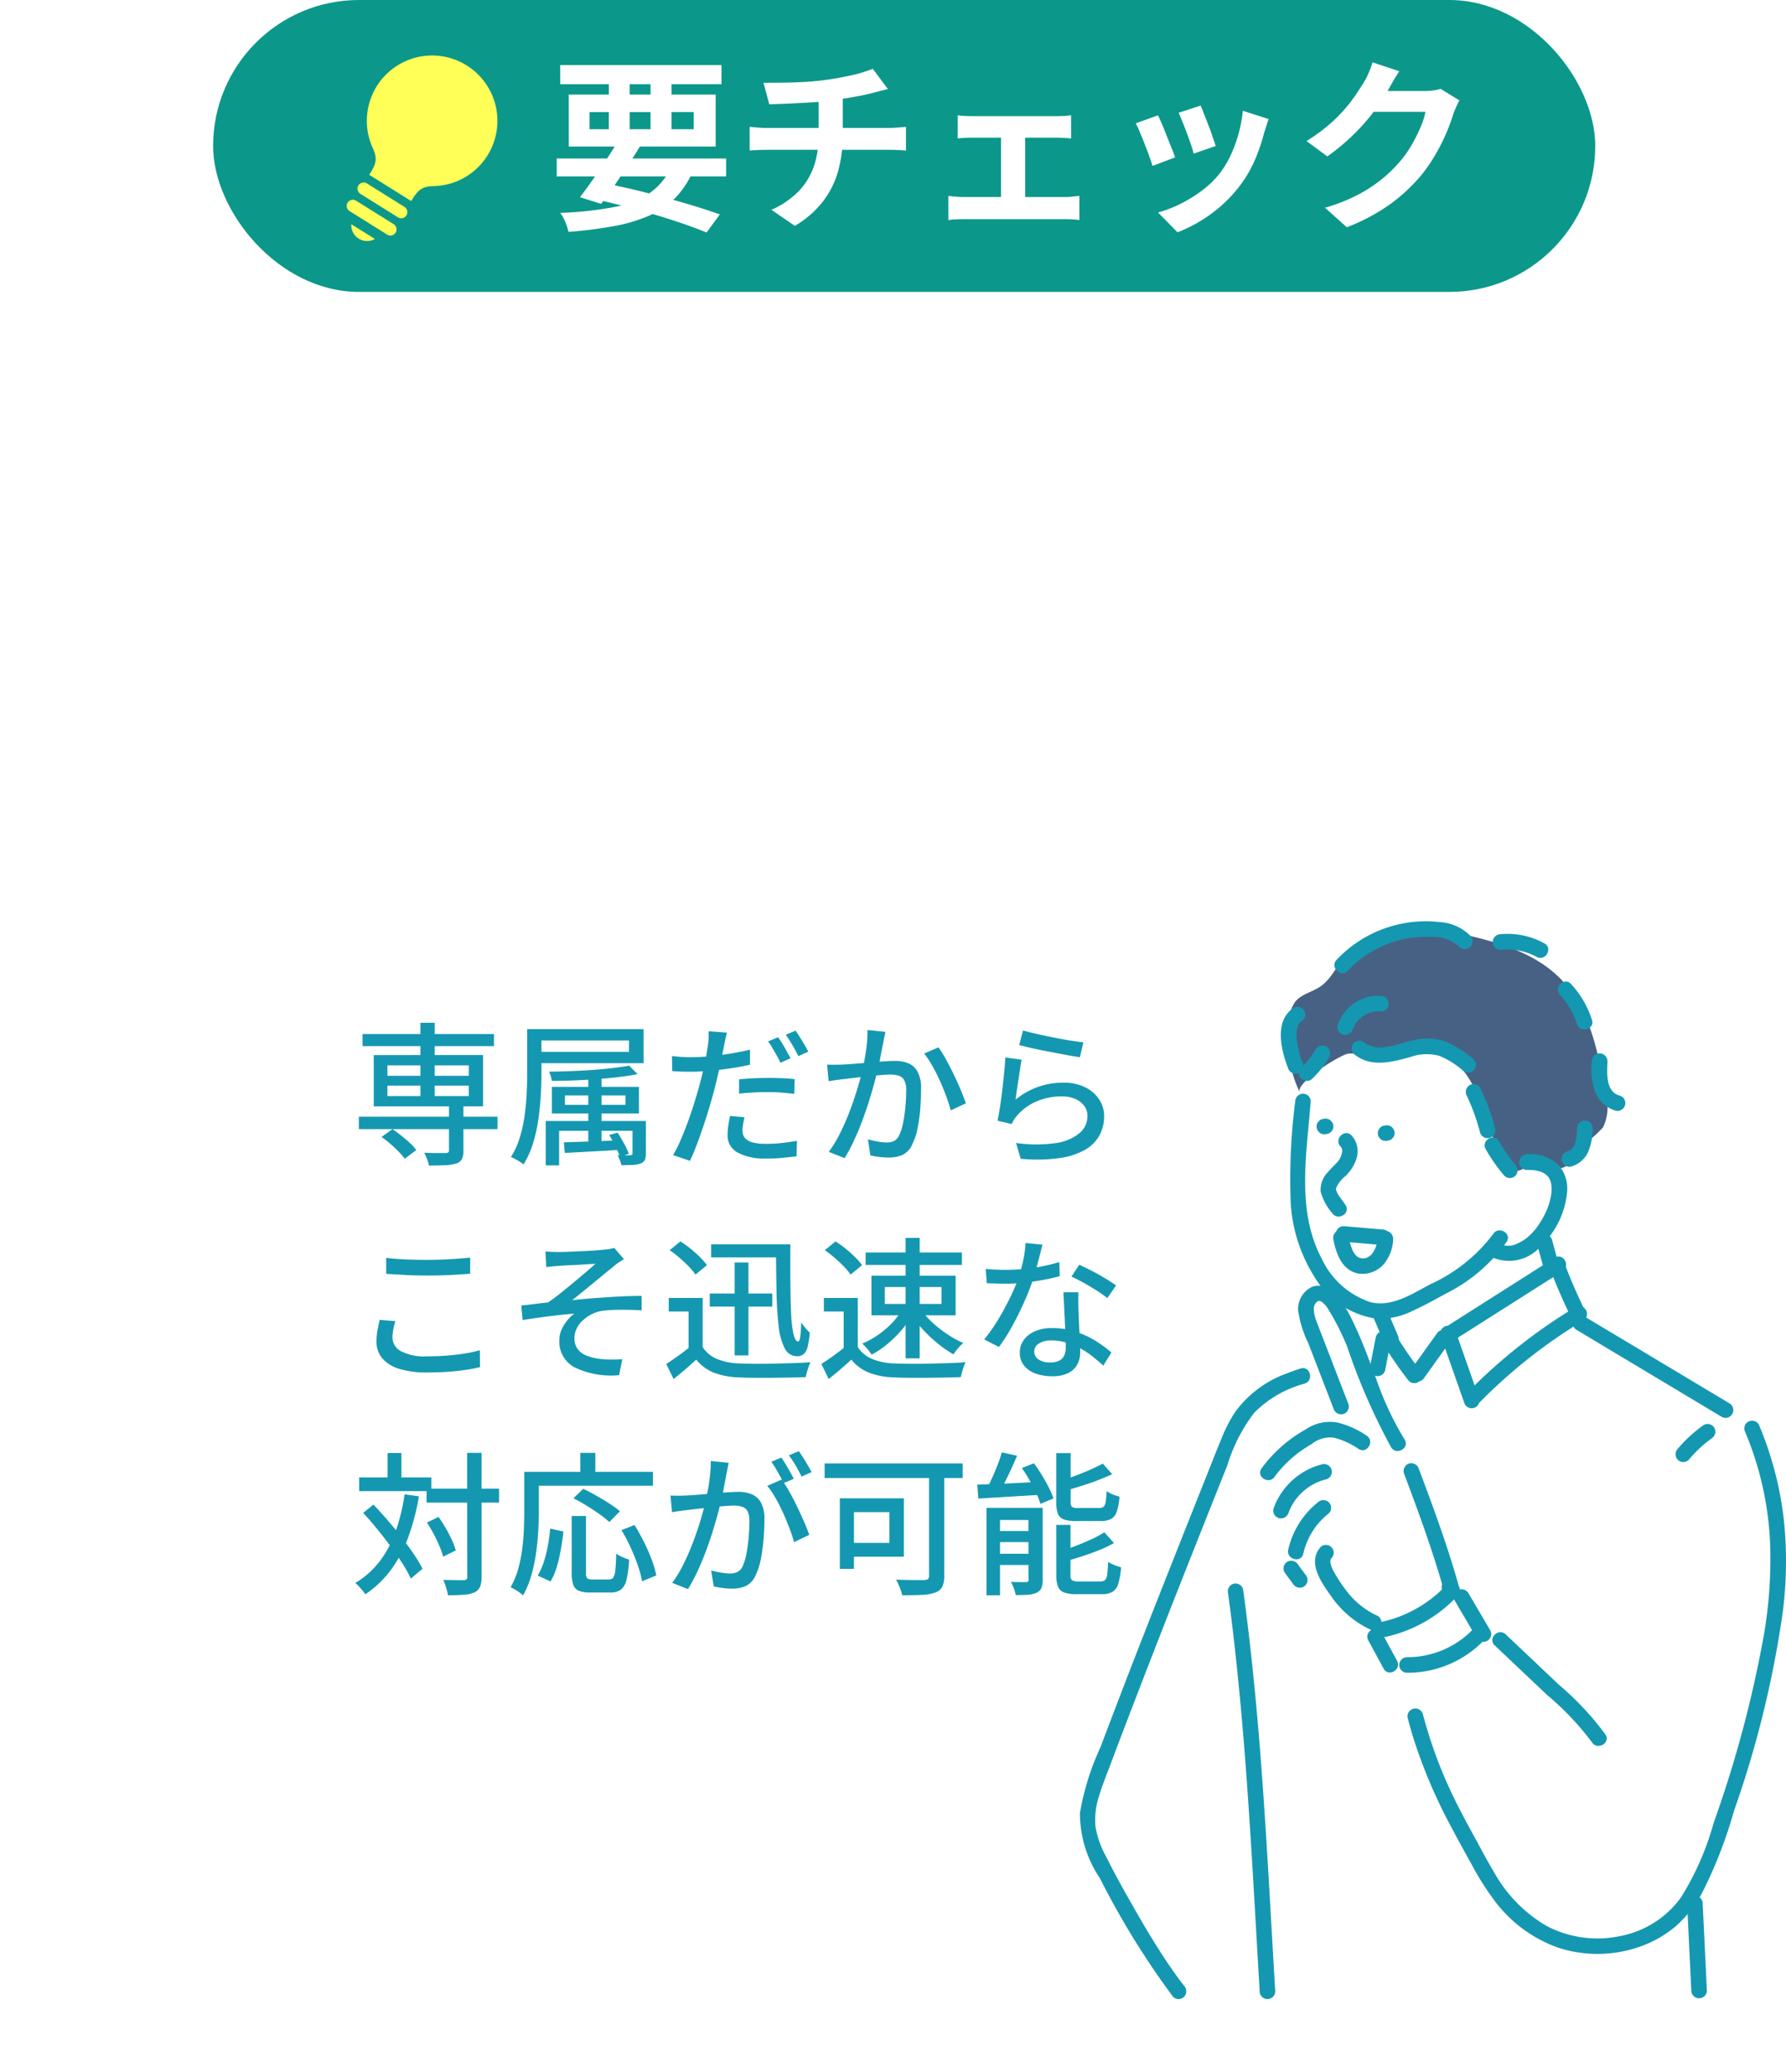 <svg xmlns="http://www.w3.org/2000/svg" xmlns:xlink="http://www.w3.org/1999/xlink" width="116.298" height="134.845" viewBox="0 0 116.298 134.845">
  <defs>
    <filter id="Path_475887" x="0" y="46.5" width="99.501" height="88.345" filterUnits="userSpaceOnUse">
      <feOffset dy="3" input="SourceAlpha"/>
      <feGaussianBlur stdDeviation="3" result="blur"/>
      <feFlood flood-opacity="0.161"/>
      <feComposite operator="in" in2="blur"/>
      <feComposite in="SourceGraphic"/>
    </filter>
  </defs>
  <g id="Group_105841" data-name="Group 105841" transform="translate(-1777.475 -2009.045)">
    <g id="Group_105774" data-name="Group 105774" transform="translate(1157.352 -269.955)">
      <g id="Group_105773" data-name="Group 105773">
        <g id="Group_105630" data-name="Group 105630" transform="translate(499 -253.5)">
          <path id="ENGLISH_COMPANY" data-name="ENGLISH COMPANY" d="M.585-3.172H12.428v1.313H.585ZM.9-10.179H12.1v1.287H.9ZM8.073-3.991H9.607V-.338A1.966,1.966,0,0,1,9.458.52.973.973,0,0,1,8.9.975a3.575,3.575,0,0,1-.988.176q-.585.032-1.378.032a3.877,3.877,0,0,0-.189-.7,4.805,4.805,0,0,0-.293-.663q.351,0,.708.013T7.4-.156h.383a.455.455,0,0,0,.228-.058A.213.213,0,0,0,8.073-.39ZM5.681-11.037H7.215V-4.42H5.681ZM2.444-1.209l1.17-.819a8.113,8.113,0,0,1,.721.546q.371.312.7.618a3.858,3.858,0,0,1,.527.578L4.3.637a3.719,3.719,0,0,0-.481-.6Q3.51-.286,3.153-.618A8.4,8.4,0,0,0,2.444-1.209ZM3.3-5.59v.663H9.7V-5.59Zm0-1.664v.663H9.7v-.663ZM1.833-8.307h9.4v4.446h-9.4Zm12.961-2.21h1.534v3.835q0,.858-.059,1.872t-.215,2.073A14.2,14.2,0,0,1,15.6-.689a7.663,7.663,0,0,1-.793,1.794,4.043,4.043,0,0,0-.39-.273q-.247-.156-.507-.3a2.605,2.605,0,0,0-.468-.208,6.984,6.984,0,0,0,.741-1.644,11.7,11.7,0,0,0,.4-1.833q.13-.942.169-1.846t.039-1.684Zm.962,0h9.1v3.094h-9.1V-8.606H23.3v-.728h-7.54Zm4.225,3.744H21.4V-.416H19.981ZM18.434-4.641v.624h4.55v-.624ZM17.056-5.5h7.4v2.34h-7.4Zm-.52,2.834h7.891v1.014H17.953V1.17H16.536Zm7.085,0h1.43V-.039a1.775,1.775,0,0,1-.1.67.709.709,0,0,1-.4.357,2.061,2.061,0,0,1-.676.143q-.4.026-.936.026A2.465,2.465,0,0,0,22.8.618q-.11-.28-.214-.514.273.013.52.019a2.409,2.409,0,0,0,.338-.006.277.277,0,0,0,.143-.026q.039-.026.039-.13Zm-5.4,1.82,2.06-.065Q21.476-.949,22.737-1l-.013.988L20.39.117,18.33.234Zm5.3-6.513.871.871q-.715.156-1.593.273t-1.846.195q-.969.078-1.944.111t-1.872.032a2.762,2.762,0,0,0-.117-.475,4.245,4.245,0,0,0-.182-.474q.884-.013,1.813-.046t1.826-.1q.9-.065,1.684-.162T23.53-7.358ZM21.84-1.352l.9-.221q.143.286.28.611t.24.637a5.611,5.611,0,0,1,.156.546l-.936.273q-.052-.247-.143-.559t-.221-.65Q21.983-1.053,21.84-1.352ZM26.6-4.446q.6-.117,1.346-.292t1.58-.377q.832-.2,1.651-.41l.195,1.417Q30.251-3.8,29.1-3.49T27-2.951Zm.169-4.121h4.5v1.443h-4.5Zm1.612-2.483H29.9V-.585a2.629,2.629,0,0,1-.117.878.876.876,0,0,1-.455.487,2.375,2.375,0,0,1-.812.228,10.075,10.075,0,0,1-1.177.058,4.555,4.555,0,0,0-.163-.708,5,5,0,0,0-.267-.708q.377.013.735.013h.487A.256.256,0,0,0,28.327-.4a.28.28,0,0,0,.052-.189ZM30.771-.728h8.034V.728H30.771Zm2.392-4.68v1.963h3.276V-5.408Zm0-3.354v1.911h3.276V-8.762Zm-1.5-1.456h6.344V-2H31.668Zm13.364-.832h1.716v5.33H45.032ZM40.768-9.984l1.417-.546a8.625,8.625,0,0,1,.663.969q.312.526.559,1.04a8.7,8.7,0,0,1,.39.929l-1.508.637a6.888,6.888,0,0,0-.358-.949q-.241-.533-.54-1.079A9.911,9.911,0,0,0,40.768-9.984ZM49.4-10.66l1.742.52q-.286.572-.6,1.163t-.618,1.125q-.306.533-.591.949L47.957-7.4q.26-.442.533-1T49-9.549Q49.244-10.14,49.4-10.66ZM41.067-6.539h9.854v7.7H49.257V-4.966h-8.19Zm.455,2.769h8.333v1.5H41.522ZM40.781-.923h9.334V.624H40.781ZM53.17-7.1h11.7v1.365H53.17Zm1.118-2.548h7.436v1.352H54.288Zm2.3,7.072h5.8v1.183h-5.8Zm0,2.054h5.8V.793h-5.8Zm.767-10.53H58.9v4.719H57.356Zm5.72.377,1.339.7a17.939,17.939,0,0,1-2.964,3.224,23.455,23.455,0,0,1-3.673,2.574,27.807,27.807,0,0,1-4.076,1.9,4.23,4.23,0,0,0-.26-.41q-.169-.241-.358-.487a3.967,3.967,0,0,0-.331-.39A23.715,23.715,0,0,0,56.8-5.278,20.306,20.306,0,0,0,60.34-7.683,15.691,15.691,0,0,0,63.076-10.673Zm-7.371,5.98h7.67V1.118H61.75V-3.406H57.265V1.17h-1.56Z" transform="translate(136 2573.5)" fill="#fff"/>
        </g>
        <g id="Group_105648" data-name="Group 105648" transform="translate(489 -381)">
          <rect id="Rectangle_18891" data-name="Rectangle 18891" width="90" height="19" rx="9.5" transform="translate(145 2660)" fill="#0b988a"/>
          <g id="豆電球のアイコン_1_" data-name="豆電球のアイコン (1)" transform="matrix(0.848, 0.53, -0.53, 0.848, 79.749, 2613.156)">
            <path id="Path_475879" data-name="Path 475879" d="M96.422,0a4.251,4.251,0,0,0-2.341,7.8c.671.443.731.775.731,1.6h3.219c0-.828.06-1.159.731-1.6A4.251,4.251,0,0,0,96.422,0Z" fill="#ffff57"/>
            <path id="Path_475880" data-name="Path 475880" d="M188.192,383.781h-2.884a.4.4,0,1,0,0,.8h2.884a.4.4,0,1,0,0-.8Z" transform="translate(-90.328 -373.824)" fill="#ffff57"/>
            <path id="Path_475881" data-name="Path 475881" d="M188.192,434.906h-2.884a.4.4,0,1,0,0,.8h2.884a.4.4,0,1,0,0-.8Z" transform="translate(-90.328 -423.623)" fill="#ffff57"/>
            <path id="Path_475882" data-name="Path 475882" d="M222.359,491.7a1.029,1.029,0,0,0,.906-.541h-1.812A1.029,1.029,0,0,0,222.359,491.7Z" transform="translate(-125.927 -478.413)" fill="#ffff57"/>
          </g>
          <path id="ENGLISH_COMPANY-2" data-name="ENGLISH COMPANY" d="M-29.748-3.684H-18.72V-2.52H-29.748Zm.228-6.084h10.5V-8.52h-10.5Zm3.78,4.92,1.416.372q-.384.624-.834,1.308t-.888,1.32q-.438.636-.81,1.116l-1.38-.432q.372-.48.816-1.116t.888-1.308Q-26.088-4.26-25.74-4.848Zm3.48,1.6,1.392.348A5.681,5.681,0,0,1-22.02-1.128,5.477,5.477,0,0,1-23.706.024a10.249,10.249,0,0,1-2.3.69,28.325,28.325,0,0,1-2.976.378A3.883,3.883,0,0,0-29.2.432a2.928,2.928,0,0,0-.318-.576,22.878,22.878,0,0,0,3.462-.372,6.317,6.317,0,0,0,2.382-.936A4,4,0,0,0-22.26-3.252Zm-5.148,2.184.72-1.02q1.392.276,2.79.63t2.634.72q1.236.366,2.136.69l-.864,1.176q-.876-.36-2.058-.75t-2.556-.762Q-25.98-.756-27.408-1.068Zm1.056-8.22H-25v4.1h-1.356Zm2.712,0h1.368v4.1H-23.64Zm-3.972,2.58v1.116h6.78V-6.708Zm-1.356-1.14H-19.4v3.384h-9.564Zm12.684-.768q.456,0,1.164-.006t1.488-.048q.78-.042,1.44-.138.456-.06.894-.144t.84-.174q.4-.09.732-.2t.558-.2l.984,1.32q-.312.072-.54.132t-.384.1q-.372.1-.8.186t-.888.162l-.924.144q-.684.1-1.452.144t-1.488.078q-.72.03-1.248.042Zm.516,8.268a5.711,5.711,0,0,0,1.734-1.17,4.4,4.4,0,0,0,1.008-1.6,5.912,5.912,0,0,0,.33-2.034V-7.62l1.572-.18v2.628a8.645,8.645,0,0,1-.294,2.28A5.8,5.8,0,0,1-12.4-.906,6.368,6.368,0,0,1-14.244.7Zm-1.416-5.4q.252.024.54.048t.564.024H-8.1q.132,0,.336-.012t.414-.03l.342-.03V-4.2q-.24-.024-.522-.036t-.534-.012h-7.992q-.276,0-.588.012t-.54.036ZM-3.636-6.5a3.732,3.732,0,0,0,.48.048q.276.012.468.012h5.5q.216,0,.468-.012A4.015,4.015,0,0,0,3.744-6.5v1.512q-.228-.024-.48-.036T2.808-5.04h-5.5q-.192,0-.468.012t-.48.036ZM-.816-.36V-5.676H.756V-.36Zm-3.432-.888q.228.024.492.048t.492.024H3.372a3.821,3.821,0,0,0,.486-.03q.234-.03.426-.042V.324A3.42,3.42,0,0,0,3.81.276Q3.528.264,3.372.264H-3.264q-.216,0-.48.012a4.9,4.9,0,0,0-.5.048ZM12.18-7.128q.084.192.222.546l.294.756q.156.4.276.762t.192.564l-1.44.5a5.008,5.008,0,0,0-.168-.576q-.12-.348-.264-.738T11-6.06q-.144-.36-.252-.6Zm4.428.876q-.1.288-.162.492t-.126.384A11.5,11.5,0,0,1,15.7-3.558a8.023,8.023,0,0,1-1.008,1.7,8.94,8.94,0,0,1-1.9,1.83,9.426,9.426,0,0,1-2.118,1.146L9.408-.168A8.134,8.134,0,0,0,10.8-.7a8.967,8.967,0,0,0,1.416-.858,6.267,6.267,0,0,0,1.176-1.116,6.213,6.213,0,0,0,.726-1.182,8.625,8.625,0,0,0,.528-1.428,8.885,8.885,0,0,0,.282-1.506ZM9.4-6.492q.12.228.27.588t.306.756q.156.4.306.768t.234.624L9.048-3.2q-.072-.24-.21-.624t-.306-.81q-.168-.426-.318-.786a5.506,5.506,0,0,0-.258-.552Zm19.632-.972q-.1.168-.2.4t-.192.462a12.19,12.19,0,0,1-.438,1.206,12.664,12.664,0,0,1-.7,1.4,10.664,10.664,0,0,1-.954,1.4A11.378,11.378,0,0,1,24.534-.72,12.767,12.767,0,0,1,21.7.792L20.28-.48a11.515,11.515,0,0,0,2.112-.828,9.488,9.488,0,0,0,1.548-1,9.065,9.065,0,0,0,1.176-1.134,6.511,6.511,0,0,0,.768-1.062,10.606,10.606,0,0,0,.6-1.182A5.09,5.09,0,0,0,26.82-6.72H22.776l.552-1.356H26.76a4.4,4.4,0,0,0,.558-.036A2.376,2.376,0,0,0,27.8-8.22Zm-3.912-1.9q-.216.312-.42.672l-.312.552a13,13,0,0,1-1,1.494,13.365,13.365,0,0,1-1.35,1.5,13.742,13.742,0,0,1-1.608,1.326l-1.356-1a11.578,11.578,0,0,0,1.4-1.008,9.89,9.89,0,0,0,1.05-1.026,9.974,9.974,0,0,0,.762-.984q.318-.474.546-.846a4.266,4.266,0,0,0,.3-.594,5.509,5.509,0,0,0,.24-.666Z" transform="translate(197.124 2674)" fill="#fff"/>
        </g>
        <g id="Group_105769" data-name="Group 105769">
          <g transform="matrix(1, 0, 0, 1, 620.12, 2279)" filter="url(#Path_475887)">
            <path id="Path_475887-2" data-name="Path 475887" d="M824.1,62.449a55.07,55.07,0,0,0,7.145-.464l9.977,6.86-4.931-7.772c16.647-3.864,28.73-15.431,28.73-29.1C865.023,15.143,846.7,1.5,824.1,1.5s-37.581,14.02-37.581,30.85S801.5,62.449,824.1,62.449Z" transform="translate(-776.02 52.5)" fill="#fff" stroke="rgba(255,255,255,0.44)" stroke-linecap="round" stroke-linejoin="round" stroke-width="3"/>
          </g>
          <g id="Group_105652" data-name="Group 105652" transform="translate(690.422 2338.957)">
            <g id="Group_105650" data-name="Group 105650" transform="translate(1.112 0.425)">
              <path id="Path_475888" data-name="Path 475888" d="M36.511,192.293c-1.51,3.272,2.814,6.776,5.284,8.127,2.3,1.256,4.781,2.318,6.57,4.228a12.127,12.127,0,0,1,2.965,7.13,28.474,28.474,0,0,1-.557,7.817,89.44,89.44,0,0,1-4.512,16.176c-.889,2.318-.041,4.787.013,7.151-3.593-.214-7.348.362-10.992.4-6.433.067-12.866-.185-19.295-.437a7.511,7.511,0,0,1-3.43-.684,6.684,6.684,0,0,1-2.336-2.688,29.894,29.894,0,0,1-2.491-5.739A9.678,9.678,0,0,1,7.192,231a11.567,11.567,0,0,1,1.064-4.253l5.412-13.84c1.273-3.255,2.039-7.193,5.124-9.266,1.286-.864,2.908-1.068,2.628-2.9-.1-.687-.327-1.376-.488-2.053-.139-.586-.223-1.329.273-1.67.589-.406,1.356.163,1.8.725.569.722,1.817,3.866,2.556,3.308,1.014-.766-.161-2.562-.892-3a7.953,7.953,0,0,1-2.682-1.923,6.785,6.785,0,0,1-1.068-3.58c-.263-3.053-1.7-11.155,2.725-12.165a9.492,9.492,0,0,1,9.234,3.462c.911,1.138,1.544,2.406,2.547,3.479C36.936,188.939,37.528,190.09,36.511,192.293Z" transform="translate(-7.192 -173.215)" fill="#fff"/>
              <path id="Path_475889" data-name="Path 475889" d="M135.647,112.663c3.079.6,3.289,4.687,4.541,6.953.213.386.526.815.966.8.4-.018.687-.4,1.074-.5.552-.13,1.076.366,1.642.344.833-.033,1.184-1.05,1.764-1.648a8.771,8.771,0,0,0,1.124-1.02,2.853,2.853,0,0,0,.178-2.078c-.459-2.723-1.008-5.629-2.944-7.6-1.687-1.715-4.134-2.406-6.484-2.92-2.557-.559-5.66-.817-7.366,1.167-.641.745-1.009,1.749-1.831,2.288-.52.342-1.194.474-1.588.957a2.3,2.3,0,0,0-.409,1.217,8.1,8.1,0,0,0,.7,4.681c-.3-.609,2.636-2.452,3.154-2.512.789-.091,1.416.336,2.166.349,1.089.019,2.091-.681,3.2-.5Z" transform="translate(-113.79 -104.593)" fill="#476184"/>
            </g>
            <g id="Group_105651" data-name="Group 105651" transform="translate(0)">
              <path id="Path_475890" data-name="Path 475890" d="M197.839,222.254c-.255,3.366-.949,7.065.7,10.2a5.363,5.363,0,0,0,3.18,2.864c1.411.356,2.736-.543,3.934-1.176a10.542,10.542,0,0,0,4.069-3.262c.359-.541,1.237-.034.875.512a10.7,10.7,0,0,1-3.9,3.343c-.723.394-1.448.8-2.2,1.142a4.966,4.966,0,0,1-2.295.53A5.607,5.607,0,0,1,198.1,233.7a10.156,10.156,0,0,1-1.559-4.74,39.774,39.774,0,0,1,.288-6.7.519.519,0,0,1,.507-.507.511.511,0,0,1,.507.507Z" transform="translate(-182.789 -210.525)" fill="#1498b1"/>
              <path id="Path_475891" data-name="Path 475891" d="M330.687,258.577" transform="translate(-315.163 -243.961)" fill="none" stroke="#1498b1" stroke-miterlimit="10" stroke-width="11"/>
              <path id="Path_475892" data-name="Path 475892" d="M273.379,266.441" transform="translate(-252.574 -251.1)" fill="none" stroke="#1498b1" stroke-miterlimit="10" stroke-width="11"/>
              <path id="Path_475893" data-name="Path 475893" d="M304.8,249.755a1.525,1.525,0,0,1,.33,1.478,2.632,2.632,0,0,1-.724,1.167,2.1,2.1,0,0,0-.618.8c-.011.047-.008-.039,0,.047.006.133-.027-.053.014.083a1.179,1.179,0,0,0,.136.283c.145.236.324.448.474.68.355.549-.522,1.058-.875.512a3.564,3.564,0,0,1-.745-1.382,1.63,1.63,0,0,1,.455-1.262c.126-.153.267-.292.406-.433.067-.068.134-.136.2-.207.03-.033.061-.067.089-.1s-.016.028.028-.04a1.325,1.325,0,0,0,.216-.536.41.41,0,0,0-.1-.368c-.452-.47.264-1.188.717-.717Z" transform="translate(-287.093 -235.813)" fill="#1498b1"/>
              <path id="Path_475894" data-name="Path 475894" d="M157.3,264.542a2.706,2.706,0,0,1,2.064.71,2.332,2.332,0,0,1,.551,1.747,5.6,5.6,0,0,1-1.741,3.563,2.721,2.721,0,0,1-3.29.618.52.52,0,0,1-.182-.694.511.511,0,0,1,.693-.182,1.263,1.263,0,0,0,1.21.085,2.832,2.832,0,0,0,.551-.3c.047-.032.093-.065.139-.1s-.093.082-.005,0c.046-.04.094-.078.139-.119.1-.087.186-.179.273-.274q.061-.067.12-.137l.065-.08c.068-.083-.047.066.023-.03a6.072,6.072,0,0,0,.456-.711q.1-.184.188-.375l.036-.08c.058-.129-.023.059.009-.021s.059-.149.085-.224a4.6,4.6,0,0,0,.2-.795c.013-.081-.009.125,0,0,0-.026.006-.053.008-.079.005-.065.009-.13.01-.195s0-.127,0-.19c0-.043-.03-.227,0-.085a2.7,2.7,0,0,0-.08-.327c-.009-.028-.02-.054-.03-.081.046.118.023.049.009.027-.036-.058-.067-.12-.1-.178-.012-.019-.027-.038-.04-.056.077.108.014.019-.009,0-.051-.05-.1-.1-.155-.145.1.081-.042-.025-.08-.047s-.056-.032-.085-.046c-.013-.007-.131-.06-.067-.033s-.055-.019-.056-.019c-.041-.013-.083-.027-.125-.039-.082-.023-.165-.04-.249-.056-.022,0-.127-.017-.037-.006-.052-.006-.1-.01-.157-.014-.113-.007-.226-.009-.339-.007a.507.507,0,0,1,0-1.014Z" transform="translate(-128.17 -249.376)" fill="#1498b1"/>
              <path id="Path_475895" data-name="Path 475895" d="M300.24,455.321a4.964,4.964,0,0,0-1.612-.738,1.924,1.924,0,0,0-1.454.423,7.753,7.753,0,0,0-2.394,2.106c-.35.548-1.228.04-.875-.512a8.956,8.956,0,0,1,2.888-2.554,2.8,2.8,0,0,1,2.026-.455,5.646,5.646,0,0,1,1.934.855c.556.34.047,1.217-.512.875Z" transform="translate(-282.07 -420.967)" fill="#1498b1"/>
              <path id="Path_475896" data-name="Path 475896" d="M324.5,484.372a3.508,3.508,0,0,0-2.448,2.172.52.52,0,0,1-.624.354.511.511,0,0,1-.354-.624,4.553,4.553,0,0,1,3.156-2.88.507.507,0,0,1,.27.978Z" transform="translate(-308.446 -448.044)" fill="#1498b1"/>
              <path id="Path_475897" data-name="Path 475897" d="M324.061,509.709a4.641,4.641,0,0,0-1.667,2.63c-.144.636-1.122.367-.978-.269a5.514,5.514,0,0,1,1.928-3.077.523.523,0,0,1,.717,0,.51.51,0,0,1,0,.717Z" transform="translate(-307.829 -471.169)" fill="#1498b1"/>
              <path id="Path_475898" data-name="Path 475898" d="M286.954,541.371a.385.385,0,0,0-.054.345,1.859,1.859,0,0,0,.218.549,9.651,9.651,0,0,0,.767,1.168,5.279,5.279,0,0,0,2.074,1.689.51.51,0,0,1,.182.693.52.52,0,0,1-.693.182,6.4,6.4,0,0,1-2.566-2.228c-.614-.851-1.5-2.139-.644-3.117a.507.507,0,0,1,.717.717Z" transform="translate(-270.553 -499.909)" fill="#1498b1"/>
              <path id="Path_475899" data-name="Path 475899" d="M231.448,483.133c.967,2.573,1.92,5.155,2.652,7.806a.513.513,0,0,1-.745.572.835.835,0,0,1-.42-.7.511.511,0,0,1,.507-.507.517.517,0,0,1,.507.507l-.082-.176-.745.572c-.732-2.651-1.685-5.233-2.652-7.806a.511.511,0,0,1,.354-.623.518.518,0,0,1,.624.354Z" transform="translate(-209.356 -447.483)" fill="#1498b1"/>
              <path id="Path_475900" data-name="Path 475900" d="M338.977,551.89l.552.75a.509.509,0,0,1-.182.694.521.521,0,0,1-.693-.182l-.552-.75a.509.509,0,0,1,.182-.694.521.521,0,0,1,.694.182Z" transform="translate(-324.755 -510.017)" fill="#1498b1"/>
              <path id="Path_475901" data-name="Path 475901" d="M280.77,154.556a2.786,2.786,0,0,1,2.81-1.894.52.52,0,0,1,.507.507.511.511,0,0,1-.507.507,1.775,1.775,0,0,0-1.833,1.15.519.519,0,0,1-.623.354.512.512,0,0,1-.354-.624Z" transform="translate(-263.96 -147.798)" fill="#1498b1"/>
              <path id="Path_475902" data-name="Path 475902" d="M219.955,183.169a1.848,1.848,0,0,0,1.405.255c.664-.088,1.292-.356,1.95-.475a3.524,3.524,0,0,1,2.09.209,7.628,7.628,0,0,1,1.639,1.077.51.51,0,0,1,0,.717.52.52,0,0,1-.717,0,5.378,5.378,0,0,0-1.523-.947,3.154,3.154,0,0,0-1.891.08c-1.229.336-2.582.7-3.669-.2a.511.511,0,0,1,0-.717.518.518,0,0,1,.717,0Z" transform="translate(-201.377 -175.241)" fill="#1498b1"/>
              <path id="Path_475903" data-name="Path 475903" d="M206.309,215.311a14.7,14.7,0,0,1,.964,2.626.507.507,0,0,1-.978.269,13.305,13.305,0,0,0-.862-2.384.521.521,0,0,1,.182-.694.511.511,0,0,1,.693.182Z" transform="translate(-180.219 -204.458)" fill="#1498b1"/>
              <path id="Path_475904" data-name="Path 475904" d="M190.612,252.976a9.427,9.427,0,0,0,1.057,1.527.52.52,0,0,1,0,.717.511.511,0,0,1-.717,0,10.764,10.764,0,0,1-1.216-1.733c-.319-.57.556-1.082.875-.512Z" transform="translate(-163.292 -238.65)" fill="#1498b1"/>
              <path id="Path_475905" data-name="Path 475905" d="M221.618,102.5a7.985,7.985,0,0,1,6.729-2.458,3.036,3.036,0,0,1,1.985.89.52.52,0,0,1,0,.717.511.511,0,0,1-.717,0,2.428,2.428,0,0,0-1.767-.641,6.87,6.87,0,0,0-2,.175,7.024,7.024,0,0,0-3.511,2.034c-.446.478-1.161-.24-.717-.717Z" transform="translate(-204.887 -99.982)" fill="#1498b1"/>
              <path id="Path_475906" data-name="Path 475906" d="M341.177,161.482c-.29.195-.326.656-.3,1.045a5.988,5.988,0,0,0,.422,1.718.511.511,0,0,1-.354.623.518.518,0,0,1-.624-.354c-.451-1.175-.916-3.06.349-3.908a.507.507,0,1,1,.512.875Z" transform="translate(-326.748 -154.955)" fill="#1498b1"/>
              <path id="Path_475907" data-name="Path 475907" d="M323.965,188.64a6.445,6.445,0,0,1-1.109,1.4c-.472.45-1.19-.265-.717-.717a5.444,5.444,0,0,0,.95-1.2.507.507,0,0,1,.875.512Z" transform="translate(-307.712 -179.783)" fill="#1498b1"/>
              <path id="Path_475908" data-name="Path 475908" d="M137.671,142.775a6.21,6.21,0,0,1,1.364,2.336c.2.623-.779.889-.978.269a5.037,5.037,0,0,0-1.1-1.889c-.443-.478.272-1.2.717-.717Z" transform="translate(-105.67 -138.688)" fill="#1498b1"/>
              <path id="Path_475909" data-name="Path 475909" d="M114.707,193.841c-.04.725-.134,2,.787,2.24a.507.507,0,0,1-.269.978,2.016,2.016,0,0,1-1.3-1.164,4.416,4.416,0,0,1-.236-2.054.518.518,0,0,1,.507-.507.512.512,0,0,1,.507.507Z" transform="translate(-80.33 -184.731)" fill="#1498b1"/>
              <path id="Path_475910" data-name="Path 475910" d="M138.632,241.382a3.886,3.886,0,0,1-.307,1.558,1.738,1.738,0,0,1-1.074.915.507.507,0,0,1-.269-.978c.6-.166.612-.994.636-1.5a.518.518,0,0,1,.507-.507.512.512,0,0,1,.507.507Z" transform="translate(-105.223 -227.89)" fill="#1498b1"/>
              <path id="Path_475911" data-name="Path 475911" d="M168.463,108.927a4.926,4.926,0,0,1,2.866.6c.572.314.061,1.19-.512.875a3.988,3.988,0,0,0-2.354-.458.51.51,0,0,1-.507-.507.518.518,0,0,1,.507-.507Z" transform="translate(-141.058 -108.08)" fill="#1498b1"/>
              <path id="Path_475912" data-name="Path 475912" d="M95.792,230.642l-.083.012a.384.384,0,0,1-.2.009.377.377,0,0,1-.188-.06.567.567,0,0,1-.233-.3l-.018-.135a.505.505,0,0,1,.069-.256l.079-.1a.507.507,0,0,1,.224-.13l.083-.012a.384.384,0,0,1,.2-.009.377.377,0,0,1,.188.06.568.568,0,0,1,.233.3l.018.135a.5.5,0,0,1-.069.256l-.079.1a.506.506,0,0,1-.224.13Z" transform="translate(-79.639 -216.803)" fill="#1498b1"/>
              <path id="Path_475913" data-name="Path 475913" d="M95.792,230.642l-.083.012a.384.384,0,0,1-.2.009.377.377,0,0,1-.188-.06.567.567,0,0,1-.233-.3l-.018-.135a.505.505,0,0,1,.069-.256l.079-.1a.507.507,0,0,1,.224-.13l.083-.012a.384.384,0,0,1,.2-.009.377.377,0,0,1,.188.06.568.568,0,0,1,.233.3l.018.135a.5.5,0,0,1-.069.256l-.079.1a.506.506,0,0,1-.224.13Z" transform="translate(-75.65 -216.369)" fill="#1498b1"/>
              <path id="Path_475914" data-name="Path 475914" d="M161.688,321.618l.4,1.463a.507.507,0,0,1-.978.27l-.4-1.463a.507.507,0,0,1,.978-.27Z" transform="translate(-130.921 -300.867)" fill="#1498b1"/>
              <path id="Path_475915" data-name="Path 475915" d="M162.954,337.746l-6.87,4.363c-.552.351-1.061-.526-.512-.875l6.87-4.363c.552-.351,1.061.526.512.875Z" transform="translate(-131.506 -314.965)" fill="#1498b1"/>
              <path id="Path_475916" data-name="Path 475916" d="M142.133,338.563q.6,1.561,1.338,3.065a.52.52,0,0,1-.182.693.511.511,0,0,1-.693-.182q-.79-1.622-1.441-3.307a.511.511,0,0,1,.354-.623.518.518,0,0,1,.624.354Z" transform="translate(-110.539 -316.237)" fill="#1498b1"/>
              <path id="Path_475917" data-name="Path 475917" d="M148.3,372.693a34.343,34.343,0,0,0-6.773,5.348c-.458.466-1.175-.251-.717-.717a35.441,35.441,0,0,1,6.978-5.507.507.507,0,0,1,.512.875Z" transform="translate(-115.502 -346.697)" fill="#1498b1"/>
              <path id="Path_475918" data-name="Path 475918" d="M217.548,386.032l1.532,4.358a.507.507,0,0,1-.978.27l-1.532-4.358a.507.507,0,0,1,.978-.269Z" transform="translate(-193.06 -359.331)" fill="#1498b1"/>
              <path id="Path_475919" data-name="Path 475919" d="M37.99,378.366l9.457,5.664a.507.507,0,0,1-.512.875l-9.457-5.664a.507.507,0,0,1,.512-.875Z" transform="translate(-5.121 -352.642)" fill="#1498b1"/>
              <path id="Path_475920" data-name="Path 475920" d="M236.034,567.647a9.072,9.072,0,0,1-5.01,2.75.521.521,0,0,1-.624-.354.511.511,0,0,1,.354-.623,8.17,8.17,0,0,0,4.563-2.49c.444-.48,1.16.239.717.717Z" transform="translate(-211.406 -523.752)" fill="#1498b1"/>
              <path id="Path_475921" data-name="Path 475921" d="M52.223,455.958a8.032,8.032,0,0,0-1.483,1.387.511.511,0,0,1-.717,0,.518.518,0,0,1,0-.717,9.029,9.029,0,0,1,1.688-1.546.511.511,0,0,1,.694.182.518.518,0,0,1-.182.693Z" transform="translate(-11.071 -422.29)" fill="#1498b1"/>
              <path id="Path_475922" data-name="Path 475922" d="M282.634,316.593l-2.534-.214a.52.52,0,0,1-.507-.507.511.511,0,0,1,.507-.507l2.534.214a.52.52,0,0,1,.507.507.511.511,0,0,1-.507.507Z" transform="translate(-262.908 -295.515)" fill="#1498b1"/>
              <path id="Path_475923" data-name="Path 475923" d="M281.44,318.592a2.7,2.7,0,0,1-.612,1.656,1.846,1.846,0,0,1-1.5.63c-1.153-.1-1.59-1.228-1.779-2.216a.52.52,0,0,1,.354-.624.512.512,0,0,1,.623.354,4.077,4.077,0,0,0,.263.941c.126.264.272.473.543.527.689.137,1.056-.7,1.089-1.268a.518.518,0,0,1,.507-.507.512.512,0,0,1,.507.507Z" transform="translate(-261.019 -297.928)" fill="#1498b1"/>
              <path id="Path_475924" data-name="Path 475924" d="M274.7,367.726a40.741,40.741,0,0,1-2.875-6.589c-.218-.523-.457-1.038-.723-1.537q-.2-.378-.426-.743a1.985,1.985,0,0,0-.451-.571c-.128-.1-.242-.112-.327-.057a.619.619,0,0,0-.234.526,2.578,2.578,0,0,0,.2.832c.121.323.248.643.372.965l1.692,4.385a.511.511,0,0,1-.354.624.519.519,0,0,1-.624-.354l-1.643-4.257a7.128,7.128,0,0,1-.66-2.112,1.583,1.583,0,0,1,.961-1.583,1.52,1.52,0,0,1,1.7.729,10.1,10.1,0,0,1,.95,1.659c.576,1.19,1.021,2.438,1.486,3.674a20.344,20.344,0,0,0,1.832,3.9c.354.55-.523,1.059-.875.512Z" transform="translate(-254.413 -333.48)" fill="#1498b1"/>
              <path id="Path_475925" data-name="Path 475925" d="M239.087,389.267l-1.7,2.371a.521.521,0,0,1-.694.182.511.511,0,0,1-.182-.694l1.7-2.371a.521.521,0,0,1,.693-.182.511.511,0,0,1,.182.694Z" transform="translate(-214.95 -361.915)" fill="#1498b1"/>
              <path id="Path_475926" data-name="Path 475926" d="M258.968,393.624a26.483,26.483,0,0,1-1.665-2.4c-.342-.558.535-1.068.875-.512a24.174,24.174,0,0,0,1.506,2.193.524.524,0,0,1,0,.717.51.51,0,0,1-.717,0Z" transform="translate(-237.533 -363.702)" fill="#1498b1"/>
              <path id="Path_475927" data-name="Path 475927" d="M280.438,390.155l-.375,1.918a.512.512,0,0,1-.623.354.517.517,0,0,1-.354-.624l.375-1.918a.512.512,0,0,1,.624-.354.517.517,0,0,1,.354.624Z" transform="translate(-260.169 -362.832)" fill="#1498b1"/>
              <path id="Path_475928" data-name="Path 475928" d="M274.69,374.046l.621,1.455a.524.524,0,0,1-.182.694.51.51,0,0,1-.693-.182l-.621-1.455a.524.524,0,0,1,.182-.693.511.511,0,0,1,.694.182Z" transform="translate(-254.598 -348.565)" fill="#1498b1"/>
              <path id="Path_475929" data-name="Path 475929" d="M350.951,416.694a7.282,7.282,0,0,0-3.277,1.891A10.8,10.8,0,0,0,345.922,422q-1.738,4.354-3.46,8.715-1.7,4.329-3.363,8.676-.416,1.092-.827,2.186c-.25.665-.523,1.325-.721,2.008a4.916,4.916,0,0,0-.218,1.947,6.172,6.172,0,0,0,.7,1.962c.653,1.312,1.387,2.6,2.117,3.866s1.508,2.535,2.364,3.736c.19.267.384.533.588.79a.523.523,0,0,1,0,.717.51.51,0,0,1-.717,0,52.792,52.792,0,0,1-4.764-7.717,7.566,7.566,0,0,1-1.3-4.246,16.927,16.927,0,0,1,1.334-4.276q1.7-4.5,3.465-8.979t3.54-8.93c.283-.709.559-1.422.853-2.127a9.68,9.68,0,0,1,.919-1.794,7.167,7.167,0,0,1,3.311-2.488c.31-.126.625-.235.944-.335.624-.2.891.783.27.978Z" transform="translate(-336.298 -386.595)" fill="#1498b1"/>
              <path id="Path_475930" data-name="Path 475930" d="M361.869,568.1c.464,3.394.81,6.8,1.084,10.216.272,3.389.478,6.784.674,10.178.111,1.925.22,3.85.335,5.774a.507.507,0,1,1-1.014,0c-.2-3.39-.384-6.78-.6-10.169-.214-3.373-.461-6.745-.8-10.109-.188-1.877-.4-3.752-.659-5.621a.525.525,0,0,1,.354-.624.51.51,0,0,1,.623.354Z" transform="translate(-351.222 -524.62)" fill="#1498b1"/>
              <path id="Path_475931" data-name="Path 475931" d="M209.15,572.048l1.426,2.423a.507.507,0,0,1-.875.512l-1.426-2.423a.507.507,0,0,1,.875-.512Z" transform="translate(-183.838 -528.321)" fill="#1498b1"/>
              <path id="Path_475932" data-name="Path 475932" d="M215.363,596.975a6.909,6.909,0,0,1-5.21,2.331.507.507,0,0,1,0-1.014,5.918,5.918,0,0,0,4.493-2.034.507.507,0,0,1,.717.717Z" transform="translate(-188.83 -550.388)" fill="#1498b1"/>
              <path id="Path_475933" data-name="Path 475933" d="M275.084,599.87l1,1.843c.31.574-.565,1.086-.875.512l-1-1.843c-.31-.574.565-1.086.875-.512Z" transform="translate(-255.41 -553.572)" fill="#1498b1"/>
              <path id="Path_475934" data-name="Path 475934" d="M127.549,602.255l3.478,3.29a19.008,19.008,0,0,1,3.017,3.226c.359.547-.519,1.056-.875.512a18.411,18.411,0,0,0-2.925-3.084l-3.412-3.227c-.475-.449.243-1.165.717-.717Z" transform="translate(-99.803 -555.837)" fill="#1498b1"/>
              <path id="Path_475935" data-name="Path 475935" d="M1,471.8a29.684,29.684,0,0,0,2.069,5.541c.426.875.895,1.725,1.361,2.579.4.736.791,1.479,1.226,2.2a9.235,9.235,0,0,0,3.42,3.471,7.137,7.137,0,0,0,4.706.66,6.368,6.368,0,0,0,4.027-2.534,18.463,18.463,0,0,0,2.13-4.864A76.167,76.167,0,0,0,23.228,466.5a28.868,28.868,0,0,0,.373-6,20.987,20.987,0,0,0-1.106-5.736c-.166-.484-.351-.962-.55-1.434a.508.508,0,0,1,.926-.391,22.316,22.316,0,0,1,1.621,6.1,25.92,25.92,0,0,1-.066,6.168,67.145,67.145,0,0,1-3.163,12.868,29.4,29.4,0,0,1-2.112,5.41,7.977,7.977,0,0,1-1.658,2.088,7.4,7.4,0,0,1-2.358,1.353A8.3,8.3,0,0,1,9.827,487a8.876,8.876,0,0,1-4.242-3.174,17.843,17.843,0,0,1-1.373-2.179c-.448-.81-.9-1.622-1.331-2.438a34.173,34.173,0,0,1-2.435-5.651q-.236-.738-.429-1.489A.507.507,0,0,1,1,471.8Z" transform="translate(21.355 -420.183)" fill="#1498b1"/>
              <path id="Path_475936" data-name="Path 475936" d="M270.44,643.943" transform="translate(-249.364 -593.812)" fill="none" stroke="#1498b1" stroke-miterlimit="10" stroke-width="11"/>
              <path id="Path_475937" data-name="Path 475937" d="M122.035,693.411" transform="translate(-87.282 -638.721)" fill="none" stroke="#1498b1" stroke-miterlimit="10" stroke-width="11"/>
              <path id="Path_475938" data-name="Path 475938" d="M56.923,788.749q.137,2.83.273,5.661a.507.507,0,1,1-1.014,0q-.137-2.83-.273-5.661a.507.507,0,0,1,1.014,0Z" transform="translate(-16.349 -724.812)" fill="#1498b1"/>
            </g>
          </g>
          <g id="Group_105653" data-name="Group 105653" transform="translate(498 -211.5)">
            <path id="ENGLISH_COMPANY-3" data-name="ENGLISH COMPANY" d="M.49-2.32H9.52v.81H.49ZM.73-7.7H9.29v.79H.73ZM6.36-3.1H7.3V-.11A1.19,1.19,0,0,1,7.2.445.625.625,0,0,1,6.82.73,2.805,2.805,0,0,1,6.1.84Q5.67.86,5.05.86A2.041,2.041,0,0,0,4.93.44Q4.84.21,4.75.03q.3.01.585.015t.505,0h.3A.35.35,0,0,0,6.315.005.179.179,0,0,0,6.36-.14ZM4.5-8.43h.93v5.1H4.5ZM1.97-1l.71-.51q.28.19.58.43t.56.48a3.021,3.021,0,0,1,.41.45L3.48.42a4.028,4.028,0,0,0-.4-.465Q2.83-.3,2.54-.55T1.97-1Zm.38-3.34v.68h5.3v-.68Zm0-1.32v.68h5.3v-.68Zm-.89-.67H8.58v3.34H1.46Zm9.99-1.69h.93v2.94q0,.64-.045,1.4t-.16,1.56a10.127,10.127,0,0,1-.345,1.54A5.717,5.717,0,0,1,11.21.79a1.3,1.3,0,0,0-.235-.175q-.155-.095-.31-.18A1.714,1.714,0,0,0,10.39.31a5.12,5.12,0,0,0,.58-1.27,9.165,9.165,0,0,0,.31-1.41q.1-.72.135-1.415T11.45-5.08Zm.57,0h7.01V-5.8H12.02v-.74h6.06v-.74H12.02Zm3.41,2.81h.86V-.38h-.86ZM13.91-3.7v.61h3.94V-3.7Zm-.85-.56h5.67v1.73H13.06Zm-.4,2.22h6.15v.64H13.53V.85h-.87Zm5.65,0h.87V.06a1.12,1.12,0,0,1-.065.43.451.451,0,0,1-.265.23,1.6,1.6,0,0,1-.51.1q-.31.015-.76.015a1.324,1.324,0,0,0-.1-.33Q17.41.32,17.35.18q.28.01.51.015A2.6,2.6,0,0,0,18.17.19a.209.209,0,0,0,.115-.035A.135.135,0,0,0,18.31.06ZM13.84-.65q.7-.02,1.67-.055l2-.075-.01.62q-.98.06-1.92.11L13.9.04Zm4.25-4.99.55.55q-.55.11-1.22.19t-1.415.135q-.745.055-1.5.085t-1.45.03a1.4,1.4,0,0,0-.065-.3,2.025,2.025,0,0,0-.115-.3q.68-.01,1.4-.035t1.43-.075q.7-.05,1.315-.125T18.09-5.64Zm-1.3,4.51.55-.15q.14.22.285.47t.265.49a3.292,3.292,0,0,1,.18.42l-.58.19a3.344,3.344,0,0,0-.175-.43q-.115-.24-.25-.5T16.79-1.13Zm7.67-6.66q-.05.18-.105.445t-.085.415q-.07.35-.17.835T23.88-5.08q-.12.53-.25,1.03-.14.53-.325,1.15t-.4,1.255q-.215.635-.43,1.2t-.425,1L20.95.18a8.141,8.141,0,0,0,.47-.925q.24-.545.47-1.17t.425-1.245q.195-.62.335-1.14.1-.35.19-.735t.17-.745q.08-.36.13-.675t.08-.515a3.619,3.619,0,0,0,.045-.5q0-.25-.005-.41ZM22.1-6.19q.58,0,1.23-.06t1.325-.17q.675-.11,1.305-.26v.98q-.62.14-1.31.24T23.3-5.3q-.66.055-1.21.055-.35,0-.63-.01t-.56-.03l-.02-.98q.37.04.65.06T22.1-6.19Zm3.15,1.44q.41-.04.9-.065t.97-.025q.44,0,.885.015t.865.065l-.03.96q-.38-.05-.815-.085T27.14-3.92q-.49,0-.955.025t-.935.075Zm.35,2.47q-.05.23-.09.455a2.383,2.383,0,0,0-.04.415.832.832,0,0,0,.065.325.659.659,0,0,0,.23.275,1.3,1.3,0,0,0,.47.19,3.612,3.612,0,0,0,.785.07,9.324,9.324,0,0,0,1-.055q.51-.055,1-.145L28.99.26q-.42.05-.915.1T27.01.4A3.64,3.64,0,0,1,25.145.01,1.245,1.245,0,0,1,24.5-1.12a4.044,4.044,0,0,1,.05-.635q.05-.315.11-.615Zm2.19-5.21q.13.18.28.425t.29.5q.14.255.24.445l-.66.29a4.5,4.5,0,0,0-.23-.455q-.14-.245-.285-.495a4.826,4.826,0,0,0-.285-.44Zm1.14-.43q.13.19.285.44t.305.5q.15.25.24.43l-.65.29q-.16-.33-.39-.72t-.43-.67Zm5.85.08q-.03.15-.07.34t-.07.35q-.04.2-.1.495t-.115.61q-.06.315-.13.6-.1.42-.25.97T33.7-3.295q-.2.625-.44,1.27t-.53,1.26A10.581,10.581,0,0,1,32.12.38L31.09-.03a7.741,7.741,0,0,0,.65-1.045q.3-.575.55-1.19t.45-1.215q.2-.6.345-1.115t.225-.885q.14-.64.225-1.28a8.048,8.048,0,0,0,.075-1.2Zm3.45,1.01a7.066,7.066,0,0,1,.49.78q.26.47.515,1t.46,1.02q.2.49.325.84l-.99.46a9.053,9.053,0,0,0-.285-.9q-.185-.5-.42-1.025t-.5-.985A5.818,5.818,0,0,0,37.3-6.43ZM30.98-5.71q.25.01.485.01t.485-.01q.24-.01.59-.035t.755-.06l.81-.07q.405-.035.745-.055t.55-.02a2.288,2.288,0,0,1,.87.155,1.225,1.225,0,0,1,.6.545A2.2,2.2,0,0,1,37.1-4.16q0,.59-.05,1.275a10.621,10.621,0,0,1-.175,1.31A3.917,3.917,0,0,1,36.53-.53,1.324,1.324,0,0,1,35.9.165,2.2,2.2,0,0,1,34.99.34,5.094,5.094,0,0,1,34.38.3,5.184,5.184,0,0,1,33.8.2L33.64-.84q.2.05.435.1t.445.075a3.007,3.007,0,0,0,.34.025,1.119,1.119,0,0,0,.475-.095.764.764,0,0,0,.345-.385,3.446,3.446,0,0,0,.25-.8,9.47,9.47,0,0,0,.15-1.05q.05-.56.05-1.08A1.309,1.309,0,0,0,36-4.7a.627.627,0,0,0-.355-.285,1.746,1.746,0,0,0-.54-.075q-.24,0-.655.035t-.885.085l-.87.1q-.4.045-.63.075-.19.02-.485.06t-.5.08ZM43.74-7.93q.34.1.87.22t1.11.235q.58.115,1.1.2t.85.115l-.23.97q-.3-.04-.71-.115t-.88-.165l-.925-.18q-.455-.09-.825-.18l-.61-.15Zm-.09,1.9q-.05.23-.1.58t-.11.73L43.33-4q-.05.345-.08.575a4.839,4.839,0,0,1,1.485-.84,4.992,4.992,0,0,1,1.635-.27,3.122,3.122,0,0,1,1.41.3,2.29,2.29,0,0,1,.915.79,1.953,1.953,0,0,1,.325,1.1,2.592,2.592,0,0,1-.3,1.235,2.45,2.45,0,0,1-.95.95A4.724,4.724,0,0,1,46.085.38a10.816,10.816,0,0,1-2.5.04l-.3-1.03a8.968,8.968,0,0,0,2.575.01,3.1,3.1,0,0,0,1.555-.645,1.456,1.456,0,0,0,.52-1.125,1.058,1.058,0,0,0-.215-.655,1.458,1.458,0,0,0-.585-.45,2.068,2.068,0,0,0-.85-.165,4.155,4.155,0,0,0-1.685.335,3.384,3.384,0,0,0-1.265.935,2.009,2.009,0,0,0-.2.275A2.671,2.671,0,0,0,43-1.84l-.92-.22q.06-.28.125-.675t.125-.85q.06-.455.11-.92t.09-.9q.04-.435.06-.765ZM2.27,6.87q.55.07,1.235.1T4.95,7q.49,0,.99-.02t.965-.055L7.74,6.86V7.9q-.34.03-.815.06t-.985.045q-.51.015-.98.015-.77,0-1.43-.035T2.27,7.91Zm.6,4.12a4.44,4.44,0,0,0-.14.55,2.907,2.907,0,0,0-.05.53,1,1,0,0,0,.545.87,3.261,3.261,0,0,0,1.685.34q.69,0,1.325-.05t1.185-.14a7.643,7.643,0,0,0,.95-.21l.01,1.1a9.337,9.337,0,0,1-.925.18q-.535.08-1.17.125T4.95,14.33A6.04,6.04,0,0,1,3.14,14.1a2.356,2.356,0,0,1-1.12-.685,1.647,1.647,0,0,1-.38-1.1,3.954,3.954,0,0,1,.07-.765q.07-.355.13-.645Zm9.77-4.54q.21.02.42.03t.45.01q.13,0,.415-.01l.655-.025q.37-.015.75-.035t.695-.045q.315-.025.485-.045.21-.02.365-.05a2.027,2.027,0,0,0,.245-.06l.63.73-.32.21a2.482,2.482,0,0,0-.32.24l-.5.405q-.275.225-.57.47t-.59.485l-.57.465q-.275.225-.5.4.72-.08,1.515-.14t1.565-.1q.77-.04,1.44-.04l.01.94q-.73-.04-1.415-.035a9.637,9.637,0,0,0-1.145.065,2.236,2.236,0,0,0-.675.21,2.541,2.541,0,0,0-.585.4,1.806,1.806,0,0,0-.41.535,1.391,1.391,0,0,0-.15.63,1.147,1.147,0,0,0,.22.73,1.361,1.361,0,0,0,.6.425,3.6,3.6,0,0,0,.825.2,6.354,6.354,0,0,0,.815.045q.385,0,.655-.025l-.21,1.04a5.506,5.506,0,0,1-2.88-.5,1.886,1.886,0,0,1-1.01-1.76,1.73,1.73,0,0,1,.15-.715,2.6,2.6,0,0,1,.375-.6,2.531,2.531,0,0,1,.445-.43q-.75.06-1.635.17t-1.725.25l-.09-.95q.41-.04.885-.1t.855-.1q.38-.25.815-.6t.87-.71q.435-.365.805-.68t.6-.525q-.12.01-.36.02T15,7.31q-.3.02-.585.03t-.525.025l-.365.025q-.19.01-.41.035l-.42.045Zm10.7,2.74h4.07v.85H23.34Zm.09-3.2h4.62v.85H23.43Zm1.53,1.18h.9v6.05h-.9Zm2.69-1.18h.94q-.01,1.39,0,2.545t.05,2a7.825,7.825,0,0,0,.155,1.31q.11.465.3.465.1,0,.145-.37t.055-.87a3.61,3.61,0,0,0,.27.36,3.456,3.456,0,0,0,.29.31,6.061,6.061,0,0,1-.135.89.966.966,0,0,1-.25.49.636.636,0,0,1-.445.15.878.878,0,0,1-.8-.505,4.02,4.02,0,0,1-.4-1.46q-.115-.955-.14-2.3T27.65,5.99ZM22.88,9.48v3.61h-.92V10.36H20.67V9.48Zm0,3.2a2.049,2.049,0,0,0,.945.775,4.064,4.064,0,0,0,1.435.285q.43.02,1.02.025t1.25-.01q.66-.015,1.28-.035t1.09-.06a1.881,1.881,0,0,0-.12.285q-.06.175-.11.355t-.08.33q-.43.02-.995.03t-1.17.015q-.605,0-1.175,0t-1-.025a5.038,5.038,0,0,1-1.625-.3,2.857,2.857,0,0,1-1.165-.855q-.34.31-.7.62t-.775.64l-.48-.98q.35-.22.755-.51t.765-.58ZM20.73,6.37l.7-.57a6.751,6.751,0,0,1,.655.47,7.717,7.717,0,0,1,.615.55,4.962,4.962,0,0,1,.46.52l-.75.62a3.867,3.867,0,0,0-.435-.525q-.275-.285-.6-.565A7.508,7.508,0,0,0,20.73,6.37ZM32.98,9.48v3.61h-.92V10.36H30.77V9.48Zm0,3.2a2.049,2.049,0,0,0,.945.775,4.064,4.064,0,0,0,1.435.285q.43.02,1.02.025t1.25-.01q.66-.015,1.28-.035T40,13.66a1.881,1.881,0,0,0-.12.285q-.06.175-.11.355t-.08.33q-.43.02-.995.03t-1.17.015q-.605,0-1.175,0t-1-.025a5.038,5.038,0,0,1-1.625-.3,2.857,2.857,0,0,1-1.165-.855q-.34.31-.7.62t-.775.64l-.48-.98q.35-.22.755-.51t.765-.58ZM30.83,6.37l.7-.57a6.751,6.751,0,0,1,.655.47,7.716,7.716,0,0,1,.615.55,4.962,4.962,0,0,1,.46.52l-.75.62a3.867,3.867,0,0,0-.435-.525q-.275-.285-.6-.565A7.508,7.508,0,0,0,30.83,6.37Zm3.91,2.4v1.1h3.69V8.77Zm-.87-.74h5.48v2.58H33.87Zm-.38-1.51h6.27v.81H33.49Zm2.6-.95h.92v7.84h-.92Zm-.28,4.77.69.26a5.588,5.588,0,0,1-.705,1.01,7.52,7.52,0,0,1-.92.895,5.816,5.816,0,0,1-.995.665q-.07-.11-.175-.245t-.22-.26q-.115-.125-.215-.215a5.292,5.292,0,0,0,.975-.53,6,6,0,0,0,.9-.745A4.777,4.777,0,0,0,35.81,10.34Zm1.36,0a5.172,5.172,0,0,0,.735.8,7.807,7.807,0,0,0,.95.73,6.524,6.524,0,0,0,.995.54,2.138,2.138,0,0,0-.225.215q-.125.135-.235.27a2.024,2.024,0,0,0-.18.255,7.333,7.333,0,0,1-.985-.675,9.185,9.185,0,0,1-.955-.885,6.533,6.533,0,0,1-.76-.97Zm4.14-2.75q.3.03.635.045t.635.015q.58,0,1.185-.055a12.085,12.085,0,0,0,1.2-.17A10.265,10.265,0,0,0,46.1,7.14l.03.92q-.46.13-1.05.24t-1.23.18a11.674,11.674,0,0,1-1.27.07q-.28,0-.59-.01l-.61-.02ZM45,6.01q-.06.25-.155.63t-.21.8q-.115.42-.235.81-.24.72-.6,1.525t-.78,1.565a11.235,11.235,0,0,1-.85,1.33l-.96-.49a10.016,10.016,0,0,0,.67-.915q.33-.505.625-1.05t.535-1.06q.24-.515.39-.945a10.822,10.822,0,0,0,.31-1.13A6.558,6.558,0,0,0,43.9,5.9Zm2.35,3.1q-.01.31-.01.59t.01.58q.01.23.025.6t.035.775q.02.41.035.78t.015.6a1.622,1.622,0,0,1-.185.77,1.342,1.342,0,0,1-.585.56,2.286,2.286,0,0,1-1.06.21,3.113,3.113,0,0,1-1.055-.17,1.724,1.724,0,0,1-.76-.51,1.293,1.293,0,0,1-.285-.86,1.363,1.363,0,0,1,.265-.83,1.763,1.763,0,0,1,.735-.565,2.706,2.706,0,0,1,1.09-.2,4.878,4.878,0,0,1,1.58.245,6.031,6.031,0,0,1,1.3.61,7.953,7.953,0,0,1,.995.735l-.53.85q-.29-.26-.64-.545a5.856,5.856,0,0,0-.775-.53,4.778,4.778,0,0,0-.92-.4,3.41,3.41,0,0,0-1.055-.16,1.447,1.447,0,0,0-.8.2.593.593,0,0,0-.305.51.622.622,0,0,0,.265.52,1.272,1.272,0,0,0,.775.2,1.248,1.248,0,0,0,.605-.125.687.687,0,0,0,.315-.345,1.283,1.283,0,0,0,.09-.49q0-.26-.015-.7t-.04-.95q-.025-.51-.05-1.025T46.37,9.11Zm1.88.38a7,7,0,0,0-.7-.495q-.42-.265-.86-.51t-.78-.395l.51-.77q.27.12.61.29t.68.36q.34.19.63.375t.48.315ZM4.9,21.89H9.62v.91H4.9ZM.51,21.16h4.7v.89H.51Zm7.03-1.6h.94v8.06a1.64,1.64,0,0,1-.1.66.758.758,0,0,1-.355.36,1.958,1.958,0,0,1-.675.155q-.425.035-1.055.035a2.393,2.393,0,0,0-.07-.315q-.05-.175-.11-.36a2.353,2.353,0,0,0-.13-.325q.45.01.825.015t.5,0a.3.3,0,0,0,.185-.045.235.235,0,0,0,.055-.185ZM4.92,24.1l.76-.37q.24.34.47.735a8.551,8.551,0,0,1,.4.77,4.425,4.425,0,0,1,.25.675l-.82.41a5.534,5.534,0,0,0-.24-.685q-.16-.385-.375-.79A8.148,8.148,0,0,0,4.92,24.1ZM.77,23.47l.67-.54q.46.48.93,1.025t.9,1.1q.435.56.79,1.085a8.681,8.681,0,0,1,.575.965l-.76.64a8.018,8.018,0,0,0-.545-.98q-.345-.54-.77-1.115t-.885-1.14Q1.22,23.95.77,23.47Zm1.59-3.9h.9v2.12h-.9Zm1.11,2.69.93.13a14.8,14.8,0,0,1-.7,2.68,8.437,8.437,0,0,1-1.13,2.12A6.775,6.775,0,0,1,.91,28.77a2.091,2.091,0,0,0-.175-.24Q.62,28.39.49,28.25a2.22,2.22,0,0,0-.23-.22,5.71,5.71,0,0,0,1.58-1.4A7.019,7.019,0,0,0,2.875,24.7,12.818,12.818,0,0,0,3.47,22.26Zm10.88,1.41h.93v3.72a.481.481,0,0,0,.08.335.507.507,0,0,0,.33.075h1.1a.311.311,0,0,0,.27-.125,1.118,1.118,0,0,0,.13-.485q.04-.36.06-1.08a1.121,1.121,0,0,0,.25.165,3.223,3.223,0,0,0,.31.135q.16.06.28.1a7.288,7.288,0,0,1-.17,1.3,1.148,1.148,0,0,1-.365.655,1.134,1.134,0,0,1-.695.185H15.55a1.887,1.887,0,0,1-.74-.115.651.651,0,0,1-.36-.39,2.281,2.281,0,0,1-.1-.755Zm-1.4.82.86.19q-.06.56-.165,1.16a10.2,10.2,0,0,1-.265,1.14,4,4,0,0,1-.41.95l-.83-.38a4.525,4.525,0,0,0,.395-.895A7.894,7.894,0,0,0,12.8,25.59Q12.9,25.03,12.95,24.49Zm1.51-1.97.64-.62q.4.19.85.445t.86.52a5.635,5.635,0,0,1,.68.5l-.69.7a5.668,5.668,0,0,0-.635-.51q-.395-.28-.84-.555T14.46,22.52Zm3.13,2.07.85-.33q.32.51.615,1.1a11.71,11.71,0,0,1,.505,1.155,6.641,6.641,0,0,1,.3,1.025l-.93.38a6.167,6.167,0,0,0-.27-1.02q-.2-.58-.475-1.185A10.19,10.19,0,0,0,17.59,24.59Zm-2.68-5.03h.98v1.76h-.98Zm-3.2,1.24h7.93v.9H11.71Zm-.45,0h.95v2.56q0,.59-.04,1.3t-.145,1.45a10.4,10.4,0,0,1-.31,1.445,5.944,5.944,0,0,1-.535,1.285,2.046,2.046,0,0,0-.23-.19q-.15-.11-.31-.2a2.906,2.906,0,0,0-.27-.145,5.22,5.22,0,0,0,.49-1.17,8.741,8.741,0,0,0,.265-1.3q.085-.665.11-1.3t.025-1.175Zm13.32-.59q-.04.15-.075.34t-.075.35q-.03.2-.09.5t-.115.61q-.055.315-.125.6-.1.42-.25.97t-.345,1.175q-.195.625-.44,1.27t-.53,1.26a10.582,10.582,0,0,1-.615,1.145l-1.03-.41a7.1,7.1,0,0,0,.65-1.04q.3-.58.55-1.195t.45-1.215q.2-.6.34-1.115t.22-.885q.14-.64.225-1.28a9.143,9.143,0,0,0,.085-1.2Zm3.44,1.09a7.794,7.794,0,0,1,.495.775q.265.465.515.985t.46,1.005q.21.485.33.835l-.99.47q-.11-.4-.3-.9t-.42-1.015q-.235-.515-.5-.975a5.389,5.389,0,0,0-.525-.77Zm-7.24,1.04q.25.01.48.01t.49-.01q.23-.01.585-.035t.76-.06l.805-.07q.4-.035.745-.055t.555-.02a2.3,2.3,0,0,1,.865.155,1.222,1.222,0,0,1,.61.545,2.2,2.2,0,0,1,.225,1.09q0,.59-.055,1.275a11.284,11.284,0,0,1-.18,1.31,4.189,4.189,0,0,1-.335,1.045,1.343,1.343,0,0,1-.63.7,2.152,2.152,0,0,1-.91.18,4.493,4.493,0,0,1-.615-.045q-.325-.045-.575-.1l-.17-1.04q.21.06.44.105t.44.07a3.056,3.056,0,0,0,.35.025,1.128,1.128,0,0,0,.47-.095.759.759,0,0,0,.35-.375,3.5,3.5,0,0,0,.245-.81,10.372,10.372,0,0,0,.145-1.05q.05-.56.05-1.08a1.356,1.356,0,0,0-.12-.65.607.607,0,0,0-.35-.285,1.783,1.783,0,0,0-.55-.075q-.24,0-.655.035t-.88.085l-.87.095q-.405.045-.625.075-.19.02-.485.06t-.5.08ZM28,19.87q.13.18.28.43t.29.5q.14.25.24.45l-.66.28q-.09-.2-.23-.45t-.285-.5a4.826,4.826,0,0,0-.285-.44Zm1.14-.42q.13.19.29.44t.305.5q.145.245.235.425l-.65.29q-.16-.32-.385-.71a5.693,5.693,0,0,0-.445-.67Zm8.48,1.07h.99v7.05a1.568,1.568,0,0,1-.13.71.793.793,0,0,1-.45.37,2.771,2.771,0,0,1-.87.155q-.54.025-1.29.025a2.507,2.507,0,0,0-.095-.335q-.065-.185-.145-.37a2.5,2.5,0,0,0-.16-.315q.39.02.765.025t.67.005h.415a.42.42,0,0,0,.23-.065.263.263,0,0,0,.07-.215Zm-5.81,2h.92v4.59h-.92Zm.39,0h3.78v3.8H32.2v-.9h2.84v-2H32.2Zm-1.38-2.27h8.99v.95H30.82Zm11.54-.72.99.22q-.18.43-.39.885t-.42.865q-.21.41-.4.73l-.82-.22q.19-.34.385-.77t.37-.88Q42.25,19.91,42.36,19.53Zm-1.6,2.1,1.215-.045q.685-.025,1.455-.065t1.55-.07l-.01.84q-.74.04-1.48.085l-1.42.085q-.68.04-1.24.08Zm.6,1.51h3.17v.79H42.24v4.9h-.88Zm2.73,0h.93v4.68a1.454,1.454,0,0,1-.08.53.586.586,0,0,1-.31.31,1.5,1.5,0,0,1-.56.135q-.34.025-.8.025a3.383,3.383,0,0,0-.13-.44,2.516,2.516,0,0,0-.19-.42q.32.01.6.015t.385-.005a.132.132,0,0,0,.16-.16Zm-2.32,1.51H44.6v.72H41.77Zm0,1.48H44.6v.73H41.77Zm4.13-6.55h.94v3.18q0,.25.09.32a.738.738,0,0,0,.4.07h1.38a.416.416,0,0,0,.275-.08.525.525,0,0,0,.135-.315,6.116,6.116,0,0,0,.06-.705,2.168,2.168,0,0,0,.245.145,2.266,2.266,0,0,0,.305.13,2.927,2.927,0,0,0,.29.085,3.94,3.94,0,0,1-.175.97.84.84,0,0,1-.375.485,1.44,1.44,0,0,1-.68.135H47.22a2.469,2.469,0,0,1-.81-.1.648.648,0,0,1-.4-.375,2.047,2.047,0,0,1-.11-.75Zm3.03.68.62.69q-.44.2-.96.4t-1.06.365q-.54.17-1.05.32a2.033,2.033,0,0,0-.11-.335,2.274,2.274,0,0,0-.16-.325q.48-.15.98-.34t.955-.39Q48.6,20.44,48.93,20.26ZM45.9,24.25h.93v3.28a.4.4,0,0,0,.1.325.806.806,0,0,0,.43.075h1.42a.436.436,0,0,0,.3-.09.618.618,0,0,0,.14-.365q.04-.275.06-.815a2.7,2.7,0,0,0,.4.2,3.332,3.332,0,0,0,.445.15,4.967,4.967,0,0,1-.185,1.07.911.911,0,0,1-.38.53,1.394,1.394,0,0,1-.705.15H47.24a2.4,2.4,0,0,1-.82-.11.684.684,0,0,1-.4-.375,1.926,1.926,0,0,1-.115-.745Zm3.13.48.63.7a7.312,7.312,0,0,1-.97.465q-.54.215-1.11.4t-1.1.335a1.76,1.76,0,0,0-.12-.34q-.09-.2-.16-.33.5-.16,1.025-.365t1-.425A6.031,6.031,0,0,0,49.03,24.73Zm-5.37-4.18.79-.31q.26.35.51.76t.455.81a4.652,4.652,0,0,1,.305.72l-.85.35a4.632,4.632,0,0,0-.28-.72q-.19-.4-.43-.825A8.364,8.364,0,0,0,43.66,20.55Z" transform="translate(145 2565.5)" fill="#1498b1"/>
          </g>
        </g>
      </g>
    </g>
  </g>
</svg>
